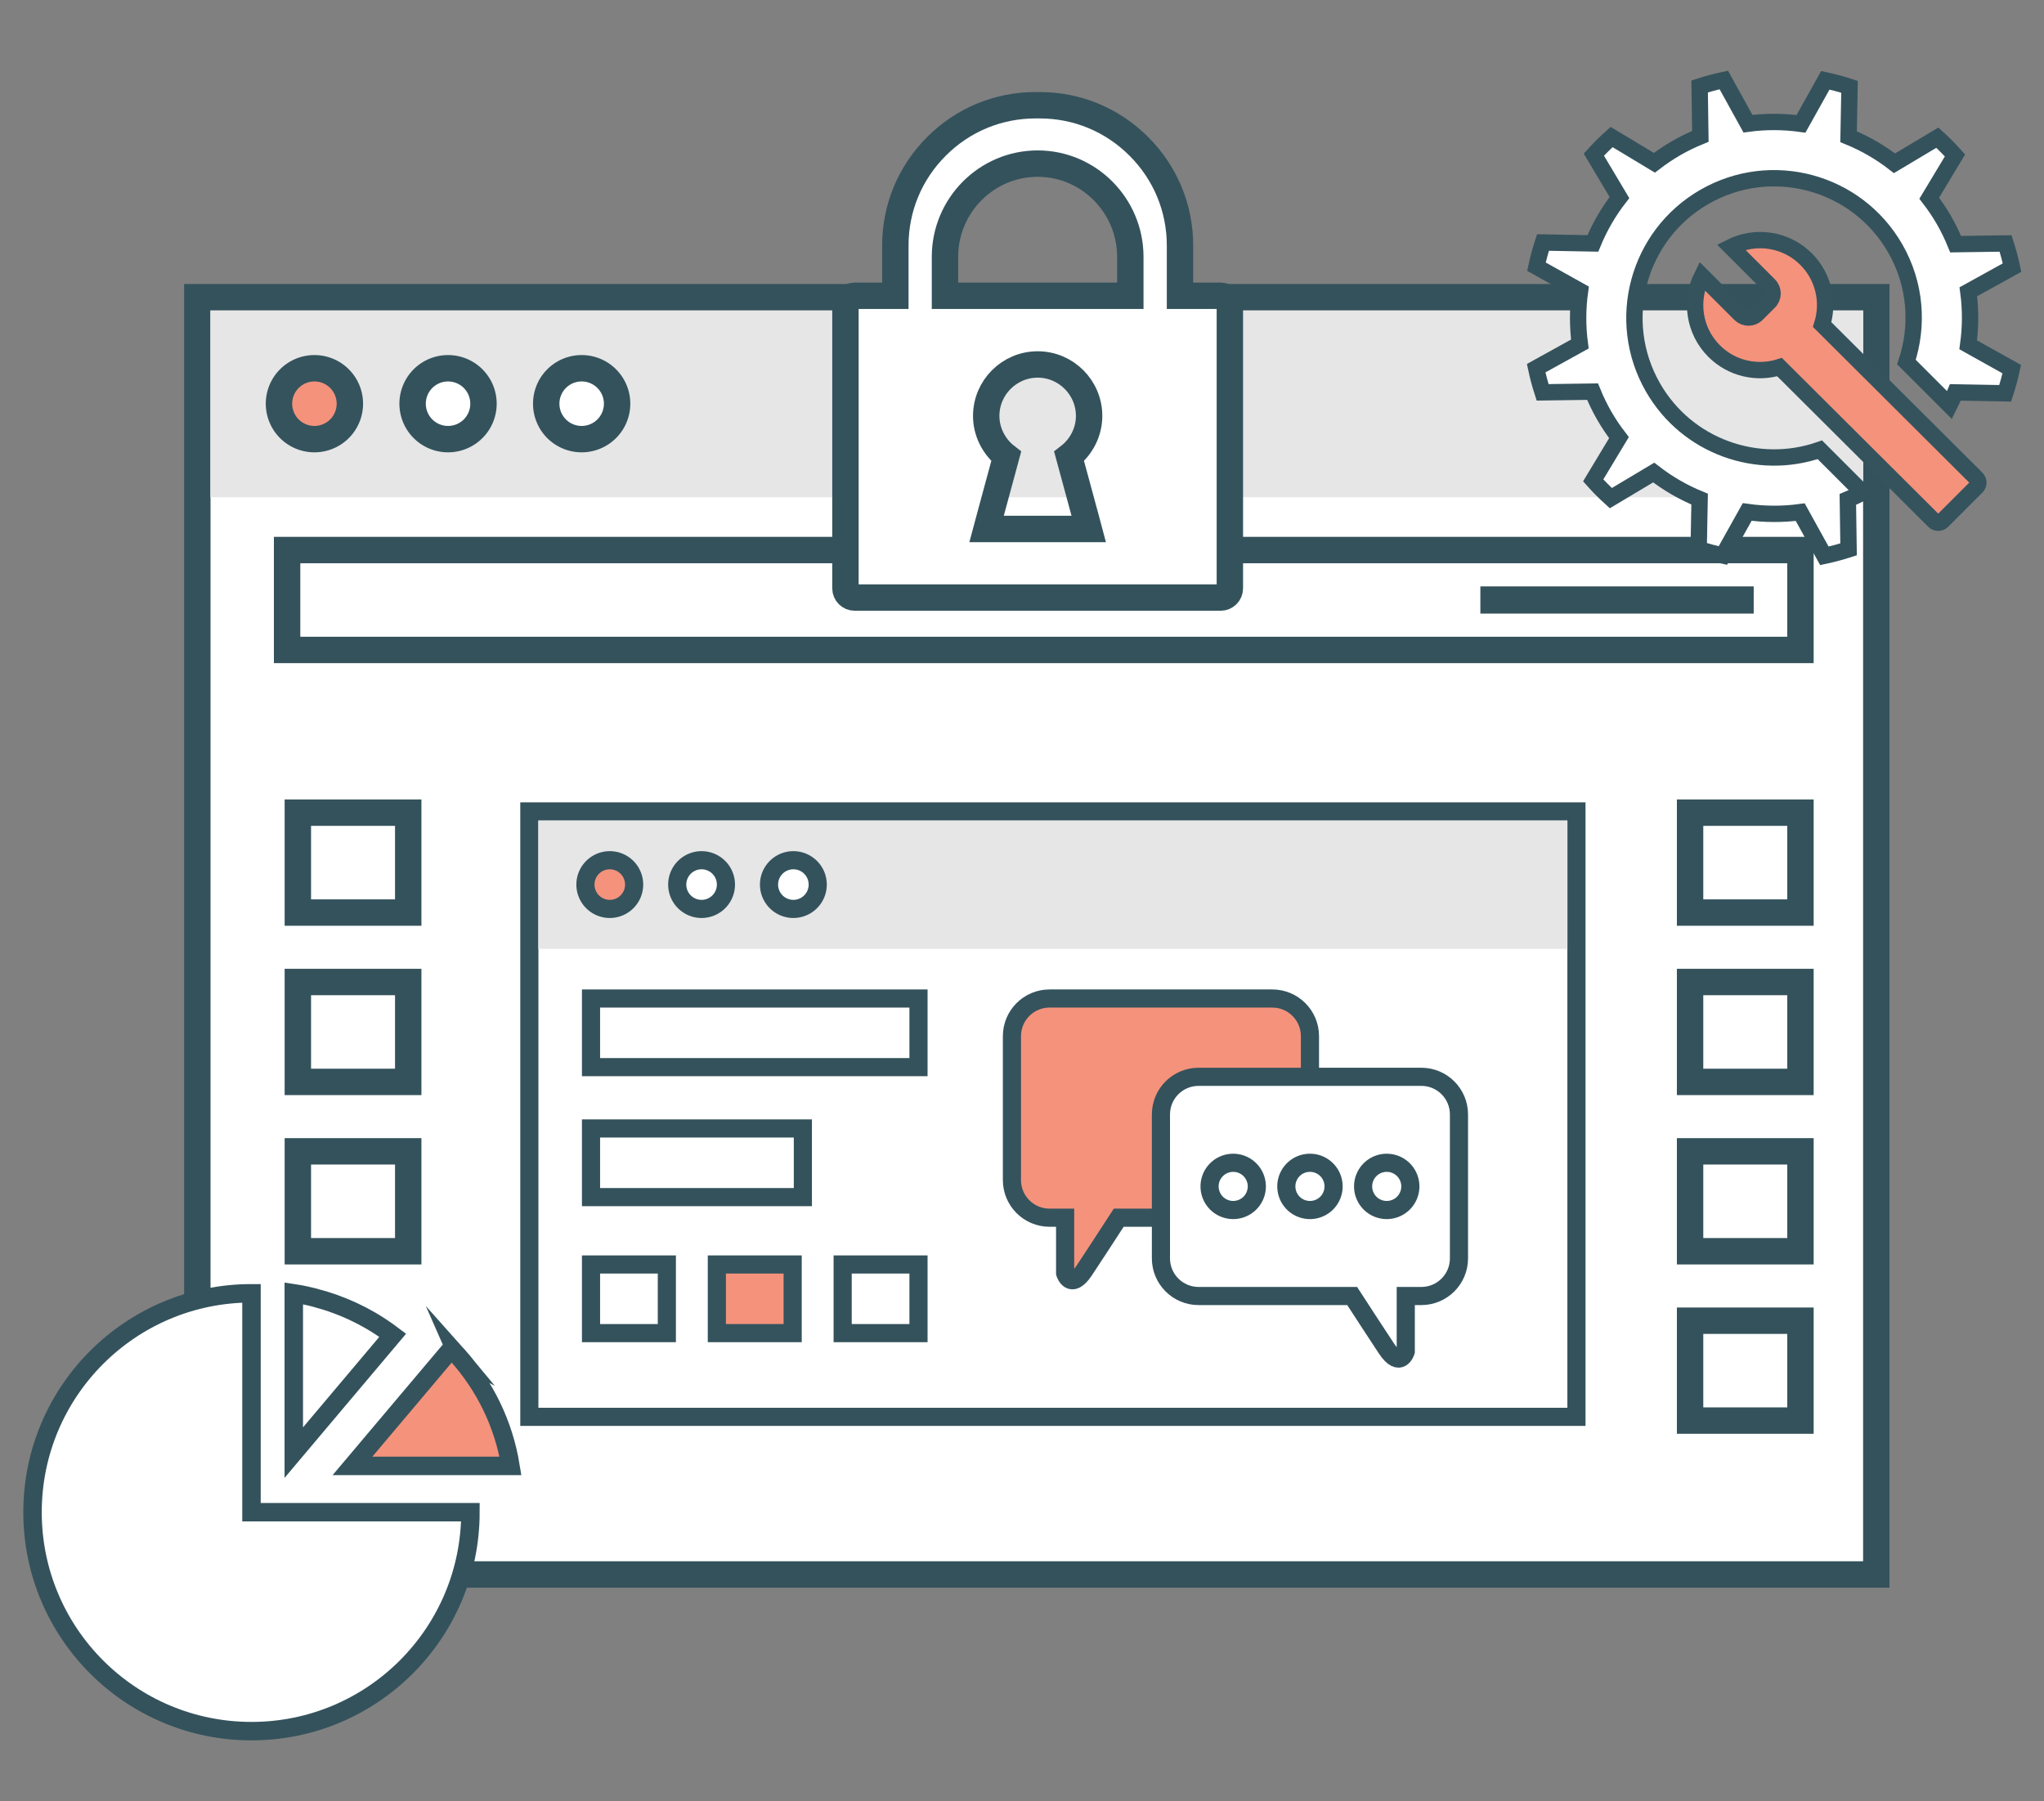<?xml version="1.0" encoding="utf-8"?>
<svg id="master-artboard" viewBox="0 0 154.848 136.466" version="1.1" xmlns="http://www.w3.org/2000/svg" x="0px" y="0px" width="154.848px" height="136.466px" enable-background="new 0 0 335.986 235.19"><rect x="0" y="0" width="154.848" height="136.466" fill="#808080" stroke="none"/><rect id="ee-background" x="0" y="0" width="154.848" height="136.466" style="fill: white; fill-opacity: 0; pointer-events: none;"/>














<path d="M 104.567 32.017 H 231.762 V 128.789 H 104.567 V 32.017 Z" fill="#FFFFFF" stroke="#34525C" stroke-width="2" stroke-miterlimit="10" transform="matrix(1, 0, 0, 1, -89.619, -9.5)"/>
<path d="M 105.56 33.039 H 230.768 V 47.174 H 105.56 V 33.039 Z" fill="#E6E6E6" transform="matrix(1, 0, 0, 1, -89.619, -9.5)"/>
<path d="M 116.124 40.086 A 2.685 2.685 0 0 1 113.439 42.771 A 2.685 2.685 0 0 1 110.754 40.086 A 2.685 2.685 0 0 1 113.439 37.401 A 2.685 2.685 0 0 1 116.124 40.086 Z" fill="#F4927C" stroke="#34535D" stroke-width="2" stroke-miterlimit="10" transform="matrix(1, 0, 0, 1, -89.619, -9.5)"/>
<path d="M 126.247 40.086 A 2.685 2.685 0 0 1 123.562 42.771 A 2.685 2.685 0 0 1 120.877 40.086 A 2.685 2.685 0 0 1 123.562 37.401 A 2.685 2.685 0 0 1 126.247 40.086 Z" fill="#FFFFFF" stroke="#34525C" stroke-width="2" stroke-miterlimit="10" transform="matrix(1, 0, 0, 1, -89.619, -9.5)"/>
<path d="M 136.369 40.086 A 2.685 2.685 0 0 1 133.684 42.771 A 2.685 2.685 0 0 1 130.999 40.086 A 2.685 2.685 0 0 1 133.684 37.401 A 2.685 2.685 0 0 1 136.369 40.086 Z" fill="#FFFFFF" stroke="#34525C" stroke-width="2" stroke-miterlimit="10" transform="matrix(1, 0, 0, 1, -89.619, -9.5)"/>
<path d="M 111.369 51.174 H 226.017 V 58.743 H 111.369 V 51.174 Z" fill="#FFFFFF" stroke="#34525C" stroke-width="2" stroke-miterlimit="10" transform="matrix(1, 0, 0, 1, -89.619, -9.5)"/>
<path d="M 201.768 53.928 H 222.475 V 55.989 H 201.768 V 53.928 Z" fill="#34525C" transform="matrix(1, 0, 0, 1, -89.619, -9.5)"/><path fill="#FFFFFF" stroke="#34525C" stroke-width="2" stroke-miterlimit="10" d="M288.389,68.754l-2.955-5.35&#10;&#9;c-0.994,0.209-1.98,0.475-2.959,0.791l0.088,6.109c-0.992,0.406-1.971,0.873-2.924,1.422c-0.955,0.551-1.854,1.16-2.703,1.811&#10;&#9;l-5.234-3.152c-0.768,0.686-1.49,1.406-2.172,2.158l3.129,5.248c-1.344,1.729-2.43,3.621-3.252,5.617l-6.107-0.113&#10;&#9;c-0.316,0.973-0.58,1.961-0.797,2.959l5.334,2.977c-0.301,2.141-0.312,4.32-0.021,6.492l-5.348,2.957&#10;&#9;c0.209,0.994,0.475,1.98,0.789,2.957l6.113-0.088c0.404,0.994,0.873,1.969,1.422,2.926c0.549,0.953,1.156,1.854,1.812,2.701&#10;&#9;l-3.156,5.236c0.686,0.768,1.406,1.492,2.16,2.174l5.246-3.133c1.729,1.344,3.621,2.432,5.619,3.252l-0.117,6.108&#10;&#9;c0.975,0.316,1.961,0.584,2.961,0.799l2.979-5.333c2.139,0.297,4.32,0.309,6.49,0.02l2.957,5.348&#10;&#9;c0.994-0.211,1.979-0.475,2.961-0.791l-0.09-6.114c0.613-0.25,1.217-0.533,1.818-0.836l-5.242-5.24&#10;&#9;c-7.609,2.648-16.262-0.383-20.422-7.623c-4.703-8.185-1.881-18.632,6.305-23.337c8.184-4.703,18.633-1.883,23.336,6.305&#10;&#9;c2.529,4.4,2.865,9.451,1.377,13.918l5.273,5.273c0.254-0.512,0.49-1.031,0.709-1.559l6.105,0.111&#10;&#9;c0.318-0.971,0.586-1.961,0.801-2.959l-5.332-2.976c0.297-2.137,0.311-4.322,0.02-6.492l5.348-2.957&#10;&#9;c-0.211-0.992-0.475-1.979-0.791-2.957l-6.111,0.086c-0.406-0.99-0.873-1.969-1.422-2.924s-1.158-1.852-1.811-2.699l3.152-5.238&#10;&#9;c-0.686-0.766-1.406-1.49-2.158-2.172l-5.246,3.133c-1.729-1.346-3.621-2.434-5.619-3.252l0.115-6.107&#10;&#9;c-0.973-0.318-1.963-0.584-2.961-0.799l-2.977,5.332C292.742,68.475,290.561,68.461,288.389,68.754z" transform="matrix(0.619, 0, 0, 0.619, -46.092, -33.187)"/><path fill="#F4927C" stroke="#34535D" stroke-width="2" stroke-miterlimit="10" d="M286.312,83.844l4.668,4.668&#10;&#9;c0.564,0.562,0.564,1.482,0,2.047l-1.504,1.502c-0.561,0.564-1.482,0.564-2.045,0l-4.668-4.666&#10;&#9;c-1.492,2.982-1.002,6.705,1.486,9.191c2.168,2.167,5.271,2.818,8.008,1.962l18.906,18.836c0.281,0.281,0.74,0.281,1.023,0&#10;&#9;l4.189-4.189c0.281-0.281,0.281-0.742-0.002-1.023l-18.904-18.833c0.855-2.736,0.203-5.84-1.965-8.008&#10;&#9;C293.02,82.842,289.295,82.352,286.312,83.844z" transform="matrix(0.619, 0, 0, 0.619, -46.092, -33.187)"/>
<path d="M 42.97 138.791 H 158.437 V 205.561 H 42.97 V 138.791 Z" fill="#FFFFFF" stroke="#34525C" stroke-width="2" stroke-miterlimit="10" transform="matrix(0.687, 0, 0, 0.687, 10.581, -33.874)"/>
<path d="M 43.962 139.814 H 157.441 V 153.949 H 43.962 V 139.814 Z" fill="#E6E6E6" transform="matrix(0.687, 0, 0, 0.687, 10.581, -33.874)"/>
<path d="M 54.526 146.861 A 2.685 2.685 0 0 1 51.841 149.546 A 2.685 2.685 0 0 1 49.156 146.861 A 2.685 2.685 0 0 1 51.841 144.176 A 2.685 2.685 0 0 1 54.526 146.861 Z" fill="#F4927C" stroke="#34535D" stroke-width="2" stroke-miterlimit="10" transform="matrix(0.687, 0, 0, 0.687, 10.581, -33.874)"/>
<path d="M 64.649 146.861 A 2.685 2.685 0 0 1 61.964 149.546 A 2.685 2.685 0 0 1 59.279 146.861 A 2.685 2.685 0 0 1 61.964 144.176 A 2.685 2.685 0 0 1 64.649 146.861 Z" fill="#FFFFFF" stroke="#34525C" stroke-width="2" stroke-miterlimit="10" transform="matrix(0.687, 0, 0, 0.687, 10.581, -33.874)"/>
<path d="M 74.771 146.861 A 2.685 2.685 0 0 1 72.086 149.546 A 2.685 2.685 0 0 1 69.401 146.861 A 2.685 2.685 0 0 1 72.086 144.176 A 2.685 2.685 0 0 1 74.771 146.861 Z" fill="#FFFFFF" stroke="#34525C" stroke-width="2" stroke-miterlimit="10" transform="matrix(0.687, 0, 0, 0.687, 10.581, -33.874)"/>
<path d="M 49.771 159.426 H 85.883 V 166.994 H 49.771 V 159.426 Z" fill="#FFFFFF" stroke="#34525C" stroke-width="2" stroke-miterlimit="10" transform="matrix(0.687, 0, 0, 0.687, 10.581, -33.874)"/>
<path d="M 49.771 173.758 H 73.133 V 181.328 H 49.771 V 173.758 Z" fill="#FFFFFF" stroke="#34525C" stroke-width="2" stroke-miterlimit="10" transform="matrix(0.687, 0, 0, 0.687, 10.581, -33.874)"/>
<path d="M 49.771 188.758 H 58.133 V 196.328 H 49.771 V 188.758 Z" fill="#FFFFFF" stroke="#34525C" stroke-width="2" stroke-miterlimit="10" transform="matrix(0.687, 0, 0, 0.687, 10.581, -33.874)"/>
<path d="M 63.646 188.758 H 72.008 V 196.328 H 63.646 V 188.758 Z" fill="#F4927C" stroke="#34535D" stroke-width="2" stroke-miterlimit="10" transform="matrix(0.687, 0, 0, 0.687, 10.581, -33.874)"/>
<path d="M 77.521 188.758 H 85.883 V 196.328 H 77.521 V 188.758 Z" fill="#FFFFFF" stroke="#34525C" stroke-width="2" stroke-miterlimit="10" transform="matrix(0.687, 0, 0, 0.687, 10.581, -33.874)"/>













<path fill="#F4927C" stroke="#34535D" stroke-width="2" stroke-miterlimit="10" d="M124.899,159.426h-24.562&#10;&#9;c-2.293,0-4.151,1.859-4.151,4.152v15.871c0,2.293,1.858,4.15,4.151,4.15h1.716v6.117c0,0,0.604,1.961,2.113-0.305&#10;&#9;c0.881-1.32,2.553-3.893,3.797-5.812h16.936c2.293,0,4.152-1.857,4.152-4.15v-15.871&#10;&#9;C129.052,161.285,127.192,159.426,124.899,159.426z" transform="matrix(0.687, 0, 0, 0.687, 10.581, -33.874)"/>
<path fill="#FFFFFF" stroke="#34525C" stroke-width="2" stroke-miterlimit="10" d="M141.332,168.061h-24.562&#10;&#9;c-2.293,0-4.152,1.859-4.152,4.152v15.871c0,2.293,1.859,4.152,4.152,4.152h16.936c1.245,1.92,2.917,4.492,3.797,5.812&#10;&#9;c1.51,2.264,2.113,0.303,2.113,0.303v-6.115h1.716c2.293,0,4.151-1.859,4.151-4.152v-15.871&#10;&#9;C145.483,169.92,143.625,168.061,141.332,168.061z" transform="matrix(0.687, 0, 0, 0.687, 10.581, -33.874)"/>
<path d="M 123.19 180.148 A 2.604 2.604 0 0 1 120.586 182.752 A 2.604 2.604 0 0 1 117.982 180.148 A 2.604 2.604 0 0 1 120.586 177.544 A 2.604 2.604 0 0 1 123.19 180.148 Z" fill="#FFFFFF" stroke="#34525C" stroke-width="2" stroke-miterlimit="10" transform="matrix(0.687, 0, 0, 0.687, 10.581, -33.874)"/>
<path d="M 131.656 180.148 A 2.605 2.605 0 0 1 129.051 182.753 A 2.605 2.605 0 0 1 126.446 180.148 A 2.605 2.605 0 0 1 129.051 177.543 A 2.605 2.605 0 0 1 131.656 180.148 Z" fill="#FFFFFF" stroke="#34525C" stroke-width="2" stroke-miterlimit="10" transform="matrix(0.687, 0, 0, 0.687, 10.581, -33.874)"/>
<path d="M 140.121 180.148 A 2.604 2.604 0 0 1 137.517 182.752 A 2.604 2.604 0 0 1 134.913 180.148 A 2.604 2.604 0 0 1 137.517 177.544 A 2.604 2.604 0 0 1 140.121 180.148 Z" fill="#FFFFFF" stroke="#34525C" stroke-width="2" stroke-miterlimit="10" transform="matrix(0.687, 0, 0, 0.687, 10.581, -33.874)"/>
<path fill="#FFFFFF" stroke="#34525C" stroke-width="2" stroke-miterlimit="10" d="M218.828,173.463h-3.081v-3.811&#10;&#9;c0-2.832-1.108-5.502-3.117-7.508c-2.01-2.012-4.675-3.117-7.511-3.117h-0.312c-2.834,0-5.502,1.105-7.51,3.117&#10;&#9;c-2.011,2.006-3.115,4.676-3.115,7.508v3.811h-3.072c-0.394,0-0.708,0.318-0.708,0.703v21.463c0,0.387,0.314,0.699,0.702,0.699&#10;&#9;h27.724c0.381,0,0.696-0.312,0.696-0.699v-21.463C219.524,173.781,219.209,173.463,218.828,173.463z M208.605,190.277l0.228,0.854&#10;&#9;h-7.74l0.229-0.854l1.259-4.646c-0.945-0.734-1.515-1.873-1.515-3.064c0-2.15,1.751-3.9,3.899-3.9s3.896,1.75,3.896,3.9&#10;&#9;c0,1.191-0.568,2.33-1.516,3.064L208.605,190.277z M197.942,173.463v-2.947c0-3.895,3.146-7.066,7.022-7.066&#10;&#9;c3.867,0,7.019,3.172,7.019,7.066v2.947H197.942z" transform="matrix(1, 0, 0, 1, -126.353, -151.054)"/>



<path d="M 112.183 71.071 H 120.545 V 78.64 H 112.183 V 71.071 Z" fill="#FFFFFF" stroke="#34525C" stroke-width="2" stroke-miterlimit="10" transform="matrix(1, 0, 0, 1, -89.619, -9.5)"/>
<path d="M 112.183 83.901 H 120.545 V 91.47 H 112.183 V 83.901 Z" fill="#FFFFFF" stroke="#34525C" stroke-width="2" stroke-miterlimit="10" transform="matrix(1, 0, 0, 1, -89.619, -9.5)"/>
<path d="M 112.183 96.731 H 120.545 V 104.3 H 112.183 V 96.731 Z" fill="#FFFFFF" stroke="#34525C" stroke-width="2" stroke-miterlimit="10" transform="matrix(1, 0, 0, 1, -89.619, -9.5)"/>

<path d="M 217.655 71.071 H 226.017 V 78.64 H 217.655 V 71.071 Z" fill="#FFFFFF" stroke="#34525C" stroke-width="2" stroke-miterlimit="10" transform="matrix(1, 0, 0, 1, -89.619, -9.5)"/>
<path d="M 217.655 83.901 H 226.017 V 91.47 H 217.655 V 83.901 Z" fill="#FFFFFF" stroke="#34525C" stroke-width="2" stroke-miterlimit="10" transform="matrix(1, 0, 0, 1, -89.619, -9.5)"/>
<path d="M 217.655 96.731 H 226.017 V 104.3 H 217.655 V 96.731 Z" fill="#FFFFFF" stroke="#34525C" stroke-width="2" stroke-miterlimit="10" transform="matrix(1, 0, 0, 1, -89.619, -9.5)"/>
<path d="M 217.655 109.562 H 226.017 V 117.13 H 217.655 V 109.562 Z" fill="#FFFFFF" stroke="#34525C" stroke-width="2" stroke-miterlimit="10" transform="matrix(1, 0, 0, 1, -89.619, -9.5)"/>













<path fill="#FFFFFF" stroke="#34525C" stroke-width="2" stroke-miterlimit="10" d="M51.842,93.521V69.795&#10;&#9;c-13.109,0-23.73,10.62-23.73,23.727c0,13.105,10.621,23.73,23.73,23.73c13.106,0,23.729-10.625,23.729-23.73H51.842z" transform="matrix(0.699, 0, 0, 0.699, -17.186, 49.2)"/><path fill="#FFFFFF" stroke="#34525C" stroke-width="2" stroke-miterlimit="10" d="M64.743,72.74&#10;&#9;c-0.02-0.011-0.041-0.021-0.062-0.033c-0.562-0.329-1.142-0.624-1.73-0.904c-0.12-0.057-0.239-0.107-0.356-0.164&#10;&#9;c-0.503-0.228-1.015-0.436-1.536-0.628c-0.168-0.067-0.335-0.128-0.503-0.183c-0.503-0.177-1.011-0.328-1.526-0.465&#10;&#9;c-0.176-0.049-0.348-0.104-0.527-0.148c-0.684-0.169-1.373-0.315-2.076-0.42v17.268l10.723-12.72&#10;&#9;C66.381,73.764,65.579,73.229,64.743,72.74z" transform="matrix(0.699, 0, 0, 0.699, -17.186, 49.2)"/><path fill="#F4927C" stroke="#34535D" stroke-width="2" stroke-miterlimit="10" d="M79.912,88.502&#10;&#9;c-0.744-4.576-2.799-8.699-5.755-12.004c0.005,0.011,0.013,0.018,0.022,0.023c-0.01-0.012-0.021-0.013-0.026-0.028&#10;&#9;c-0.212-0.232-0.429-0.465-0.651-0.69L62.787,88.502H79.912z" transform="matrix(0.699, 0, 0, 0.699, -17.186, 49.2)"/></svg>